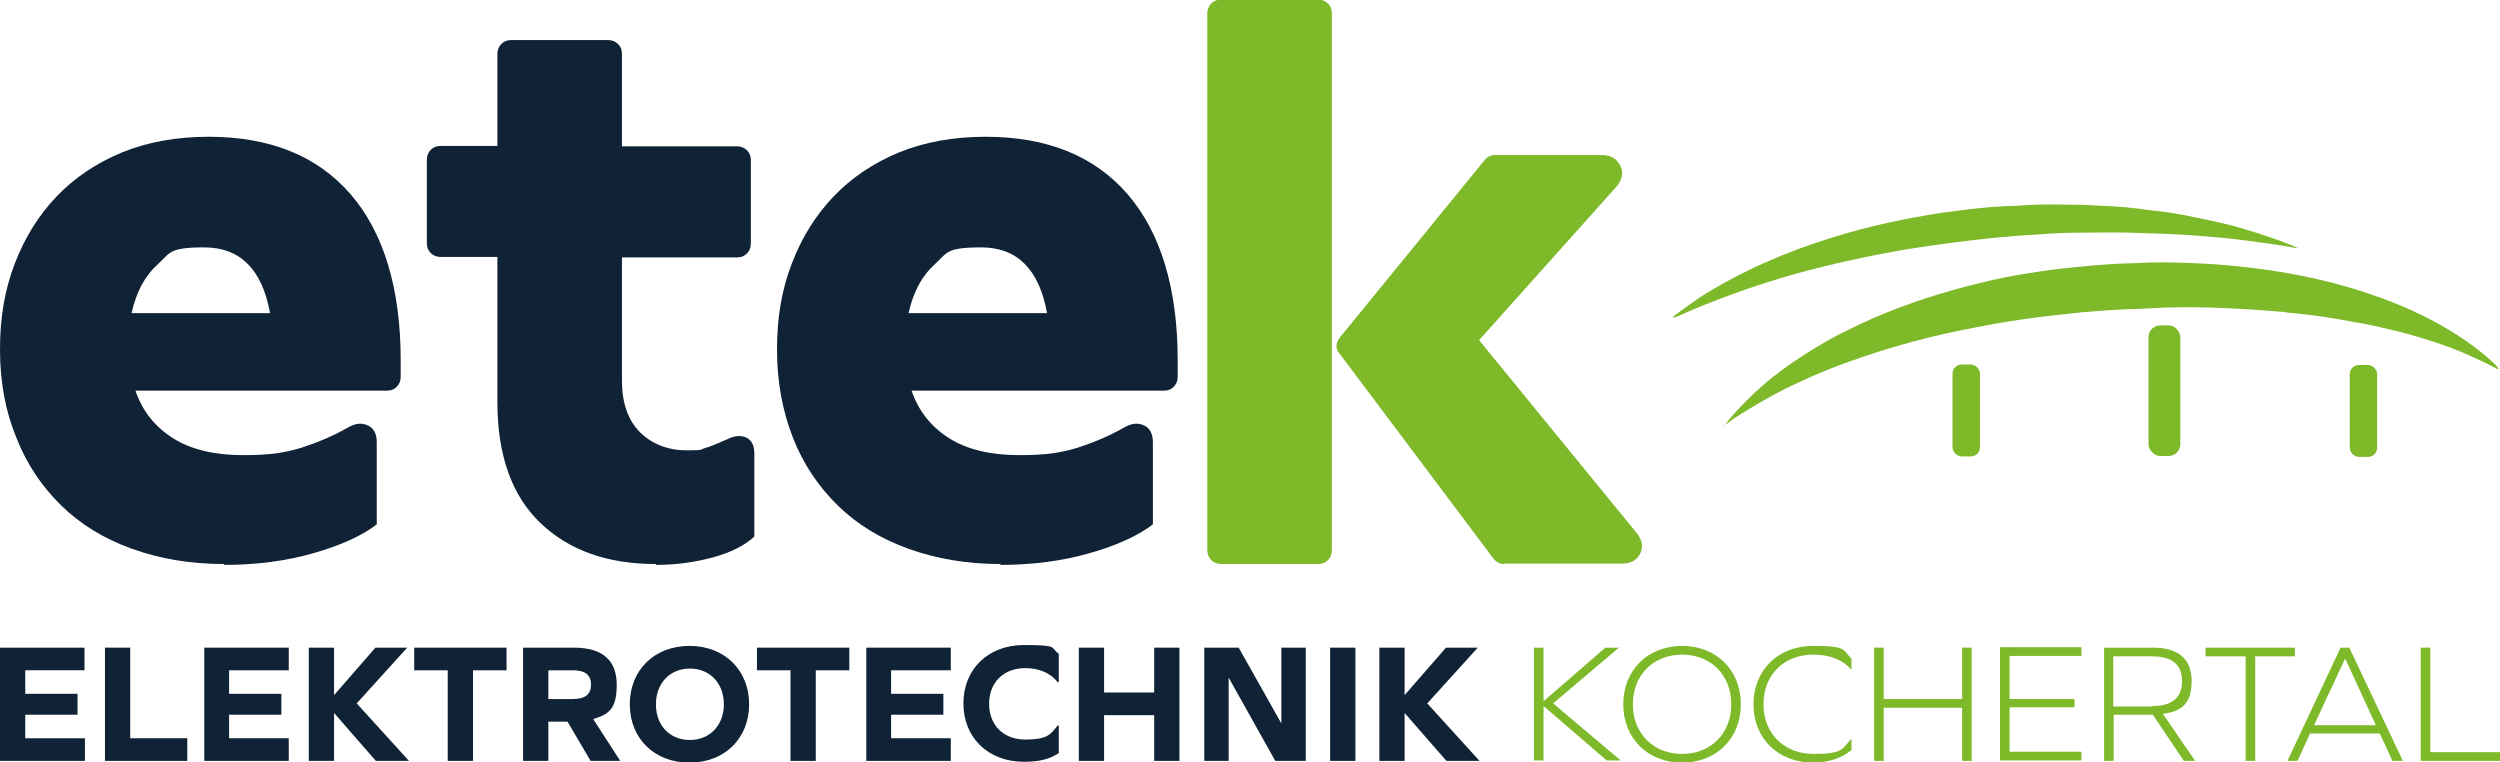 <?xml version="1.0" encoding="UTF-8"?>
<svg xmlns="http://www.w3.org/2000/svg" version="1.1" viewBox="0 0 574 175">
  <defs>
    <style>
      .cls-1 {
        fill: #102235;
      }

      .cls-2 {
        fill: #7db929;
      }
    </style>
  </defs>
  <g>
    <g id="Ebene_1">
      <g>
        <path class="cls-1" d="M51.4,129.5c-7.7,0-14.7-1.2-21.1-3.5-6.4-2.3-11.8-5.6-16.2-9.9-4.4-4.3-7.9-9.4-10.3-15.5C1.3,94.6,0,87.8,0,80.3s1.1-13.8,3.4-19.8c2.3-6,5.5-11.1,9.6-15.4,4.1-4.3,9.2-7.7,15-10.1,5.9-2.4,12.5-3.6,19.9-3.6,14.1,0,25,4.4,32.6,13.2,7.6,8.8,11.5,21.6,11.5,38.2v3.7c0,.9-.3,1.7-.9,2.3-.6.6-1.3.9-2.3.9H31.1c1.6,4.7,4.5,8.3,8.6,10.9,4.1,2.6,9.5,3.9,16.1,3.9s9.7-.6,13.4-1.7c3.7-1.2,7.3-2.7,10.8-4.7,1.6-.9,3.1-1.1,4.5-.4,1.3.6,2,1.9,2,3.8v18.9c-3.4,2.6-8.2,4.8-14.5,6.6-6.3,1.8-13.1,2.7-20.5,2.7ZM62,71.9c-1.8-10-6.8-15.1-15.1-15.1s-7.8,1.3-10.7,3.9c-2.9,2.6-4.9,6.3-6,11.2h31.7Z"></path>
        <path class="cls-1" d="M150.6,129.5c-11.1,0-19.9-3.1-26.5-9.4-6.6-6.3-9.9-15.6-9.9-27.8v-33.3h-13c-.9,0-1.7-.3-2.3-.9-.6-.6-.9-1.3-.9-2.3v-19.1c0-.9.3-1.7.9-2.3.6-.6,1.3-.9,2.3-.9h13V12.4c0-.9.3-1.7.9-2.3s1.3-.9,2.3-.9h22.2c.9,0,1.7.3,2.3.9.6.6.9,1.3.9,2.3v21.2h26.4c.9,0,1.7.3,2.3.9.6.6.9,1.3.9,2.3v19.1c0,.9-.3,1.7-.9,2.3-.6.6-1.3.9-2.3.9h-26.4v28.2c0,5.3,1.4,9.2,4.2,12,2.8,2.7,6.4,4.1,10.7,4.1s2.9-.2,4.1-.5,3-1.1,5.3-2.1c1.6-.8,3.1-.9,4.3-.3,1.2.6,1.8,1.8,1.8,3.6v19.1c-2.3,2.1-5.5,3.7-9.6,4.8-4.1,1.1-8.4,1.7-13,1.7Z"></path>
        <path class="cls-1" d="M229.7,129.5c-7.7,0-14.7-1.2-21.1-3.5-6.4-2.3-11.8-5.6-16.2-9.9-4.4-4.3-7.9-9.4-10.3-15.5-2.4-6.1-3.7-12.8-3.7-20.3s1.1-13.8,3.4-19.8c2.3-6,5.5-11.1,9.6-15.4,4.1-4.3,9.2-7.7,15-10.1,5.9-2.4,12.5-3.6,19.9-3.6,14.1,0,25,4.4,32.6,13.2,7.6,8.8,11.5,21.6,11.5,38.2v3.7c0,.9-.3,1.7-.9,2.3-.6.6-1.3.9-2.3.9h-57.9c1.6,4.7,4.5,8.3,8.6,10.9,4.1,2.6,9.5,3.9,16.1,3.9s9.7-.6,13.4-1.7c3.7-1.2,7.3-2.7,10.8-4.7,1.6-.9,3.1-1.1,4.5-.4,1.3.6,2,1.9,2,3.8v18.9c-3.4,2.6-8.2,4.8-14.5,6.6-6.3,1.8-13.1,2.7-20.5,2.7ZM240.4,71.9c-1.8-10-6.8-15.1-15.1-15.1s-7.8,1.3-10.7,3.9c-2.9,2.6-4.9,6.3-6,11.2h31.7Z"></path>
      </g>
      <path class="cls-2" d="M280.4,129.5c-.9,0-1.7-.3-2.3-.9-.6-.6-.9-1.3-.9-2.3V3.1c0-.9.3-1.7.9-2.3.6-.6,1.3-.9,2.3-.9h22.2c.9,0,1.7.3,2.3.9.6.6.9,1.3.9,2.3v123.2c0,.9-.3,1.7-.9,2.3-.6.6-1.3.9-2.3.9h-22.2ZM345.3,129.5c-.9,0-1.7-.4-2.3-1.1l-35.5-47.3c-.9-1.1-.9-2.3.2-3.7l33.3-40.8c.7-.7,1.4-1,2.1-1h24.7c2,0,3.4.8,4.2,2.4.8,1.6.5,3.3-.9,4.9l-31.5,35.2,36.2,44.3c1.3,1.6,1.5,3.2.8,4.7-.8,1.5-2.1,2.3-4.1,2.3h-27.1Z"></path>
      <g>
        <path class="cls-1" d="M17.8,164.1H5.8v5.4h13.7v5.2H0v-26h19.4v5.2H5.8v5.4h12v4.9Z"></path>
        <path class="cls-1" d="M24.1,174.7v-26h5.8v20.8h13.1v5.2h-18.9Z"></path>
        <path class="cls-1" d="M64.6,164.1h-12v5.4h13.7v5.2h-19.4v-26h19.4v5.2h-13.7v5.4h12v4.9Z"></path>
        <path class="cls-1" d="M76.7,174.7h-5.8v-26h5.8v10.9l9.5-10.9h7.3l-11.6,12.8,12,13.2h-7.6l-9.6-11v11Z"></path>
        <path class="cls-1" d="M108.6,174.7h-5.8v-20.8h-7.7v-5.2h21.2v5.2h-7.7v20.8Z"></path>
        <path class="cls-1" d="M125.9,174.7h-5.8v-26h11.7c6.5,0,9.8,2.9,9.8,8.5s-1.8,6.8-5.4,7.9l6.2,9.6h-6.8l-5.3-9h-4.4v9ZM131.5,160.5c2.9,0,4.2-1.1,4.2-3.3s-1.3-3.3-4.2-3.3h-5.6v6.6h5.6Z"></path>
        <path class="cls-1" d="M172,161.7c0,7.8-5.6,13.4-13.7,13.4s-13.7-5.6-13.7-13.4,5.6-13.4,13.7-13.4,13.7,5.6,13.7,13.4ZM150.6,161.7c0,4.9,3.2,8.2,7.8,8.2s7.8-3.4,7.8-8.2-3.2-8.2-7.8-8.2-7.8,3.4-7.8,8.2Z"></path>
        <path class="cls-1" d="M187.3,174.7h-5.8v-20.8h-7.7v-5.2h21.2v5.2h-7.7v20.8Z"></path>
        <path class="cls-1" d="M216.6,164.1h-12v5.4h13.7v5.2h-19.4v-26h19.4v5.2h-13.7v5.4h12v4.9Z"></path>
        <path class="cls-1" d="M243.1,150.3v6.3h-.3c-1.6-2.1-4.3-3.2-7.4-3.2-5,0-8.3,3.3-8.3,8.2s3.3,8.2,8.3,8.2,5.8-1.1,7.4-3.2h.3v6.3c-2.1,1.4-4.4,2-8,2-8.3,0-13.9-5.6-13.9-13.4s5.6-13.4,13.9-13.4,5.9.6,8,2Z"></path>
        <path class="cls-1" d="M265,174.7v-10.5h-11.5v10.5h-5.8v-26h5.8v10.3h11.5v-10.3h5.8v26h-5.8Z"></path>
        <path class="cls-1" d="M282.1,155.4h0v19.3h-5.6v-26h7.9l9.8,17.4h0v-17.4h5.6v26h-7l-10.8-19.3Z"></path>
        <path class="cls-1" d="M305.4,148.7h5.8v26h-5.8v-26Z"></path>
        <path class="cls-1" d="M322.5,174.7h-5.8v-26h5.8v10.9l9.5-10.9h7.3l-11.6,12.8,12,13.2h-7.6l-9.6-11v11Z"></path>
        <path class="cls-2" d="M352.2,174.7v-26h2.2v12.3l14.2-12.3h3.1l-15.1,12.8,15.5,13.1h-3.2l-14.5-12.5v12.5h-2.2Z"></path>
        <path class="cls-2" d="M399.7,161.7c0,7.8-5.6,13.4-13.5,13.4s-13.5-5.6-13.5-13.4,5.6-13.4,13.5-13.4,13.5,5.6,13.5,13.4ZM374.9,161.7c0,6.7,4.7,11.4,11.3,11.4s11.3-4.7,11.3-11.4-4.7-11.4-11.3-11.4-11.3,4.7-11.3,11.4Z"></path>
        <path class="cls-2" d="M425.1,151.2v2.5h-.1c-2-2.3-5.1-3.4-8.6-3.4-6.9,0-11.5,4.7-11.5,11.4s4.7,11.4,11.5,11.4,6.5-1.1,8.6-3.4h.1v2.5c-2.1,1.8-5.2,2.9-8.8,2.9-8.1,0-13.7-5.6-13.7-13.4s5.6-13.4,13.7-13.4,6.7,1,8.8,2.9Z"></path>
        <path class="cls-2" d="M450.5,174.7v-12.2h-18v12.2h-2.2v-26h2.2v11.8h18v-11.8h2.2v26h-2.2Z"></path>
        <path class="cls-2" d="M476.3,162.4h-14.9v10.2h16.5v2h-18.7v-26h18.7v2h-16.5v9.9h14.9v2Z"></path>
        <path class="cls-2" d="M483.1,174.7v-26h11.2c5.9,0,8.9,2.6,8.9,7.7s-2.2,6.9-6.6,7.5l7.4,10.8h-2.6l-7.1-10.6h-9v10.6h-2.2ZM494.2,162.1c4.5,0,6.8-1.9,6.8-5.7s-2.3-5.7-6.8-5.7h-9v11.5h9Z"></path>
        <path class="cls-2" d="M515.6,174.7v-24h-9.2v-2h20.5v2h-9.1v24h-2.2Z"></path>
        <path class="cls-2" d="M546.4,168.4h-16l-2.9,6.3h-2.3l12.2-26h2l12.3,26h-2.4l-2.9-6.3ZM538.4,151.3l-7.1,15.2h14.2l-7-15.2h0Z"></path>
        <path class="cls-2" d="M555.8,174.7v-26h2.2v24h16v2h-18.2Z"></path>
      </g>
      <g>
        <rect class="cls-2" x="448.3" y="83.7" width="6.3" height="21.1" rx="2.1" ry="2.1"></rect>
        <g>
          <path class="cls-2" d="M395.9,97.9c1.2-2,3-3.7,4.7-5.5,2.6-2.7,5.5-5.2,8.5-7.4,3.2-2.4,6.6-4.5,10-6.5,3.6-2.1,7.4-3.8,11.1-5.5,7.9-3.4,16-6,24.3-8,4-1,8-1.8,12.1-2.4,3.1-.5,6.2-.9,9.3-1.2,2.7-.3,5.3-.5,8-.7,2.3-.2,4.6-.2,6.9-.3,3.1-.2,6.1-.2,9.1-.1,4.2.1,8.4.3,12.5.7,10.6,1,21,2.9,31.1,6.3,7.3,2.4,14.3,5.5,20.8,9.7,3.1,2,6,4.2,8.6,6.7.1.1.5.5.6.7.1.2.2.3,0,.4-2.7-1.5-5.6-2.8-8.4-4-5.6-2.3-11.4-4-17.4-5.4-1.9-.4-3.8-.9-5.7-1.2-3.7-.7-7.2-1.3-10.9-1.8-1.1-.1-2.3-.3-3.4-.4-1.3-.1-2.4-.2-3.7-.4-1.7-.1-3.5-.3-5.2-.4-4-.3-8-.5-12-.6-4.4-.1-8.9-.1-13.3.2-1.9.1-3.6.2-5.6.2-3.3.2-6.6.4-9.9.7-4.3.5-8.6.9-12.8,1.5-5.1.7-10.2,1.7-15.3,2.7-9.7,2-19.3,4.8-28.5,8.3-3.9,1.5-7.7,3.2-11.4,5-4,2-7.8,4.3-11.6,6.7-.9.6-2.2,1.6-2.7,2s0-.1,0-.1Z"></path>
          <path class="cls-2" d="M384,72.8c0,0,4.3-3.2,6.4-4.6,9.5-6,19.7-10.4,30.4-13.7,8.3-2.6,16.8-4.4,25.4-5.7,3.8-.5,7.6-1,11.4-1.3,1.2,0,2.5-.2,3.8-.2,1.3,0,2.6-.1,3.9-.2,3.3-.2,6.7-.2,10-.1,1.5,0,3,0,4.5.1,3.7.2,7.4.3,11.1.8,1.9.3,3.9.5,5.8.7,2.9.4,5.9,1,8.8,1.6,3.3.7,6.6,1.4,9.8,2.4,4.1,1.2,8.3,2.6,12.2,4.3,0,0,.1,0,0,.1-2.5-.4-5-.9-7.5-1.2-2.9-.4-5.8-.8-8.7-1.1-3.3-.3-6.5-.6-9.8-.8-3.4-.2-6.7-.3-10.1-.4-4-.2-8-.1-12-.1-3.7,0-7.4.1-11.1.4-3.1.2-6.3.4-9.4.7-7,.7-14,1.6-20.9,2.7-8.8,1.5-17.6,3.4-26.2,5.8-8.8,2.5-18.1,5.8-26.8,9.7-.2.1-1,.3-.9.1Z"></path>
          <rect class="cls-2" x="539.5" y="83.8" width="6.3" height="21.1" rx="2.1" ry="2.1"></rect>
          <rect class="cls-2" x="493.3" y="74.7" width="7.3" height="30" rx="2.7" ry="2.7"></rect>
        </g>
      </g>
    </g>
  </g>
</svg>
